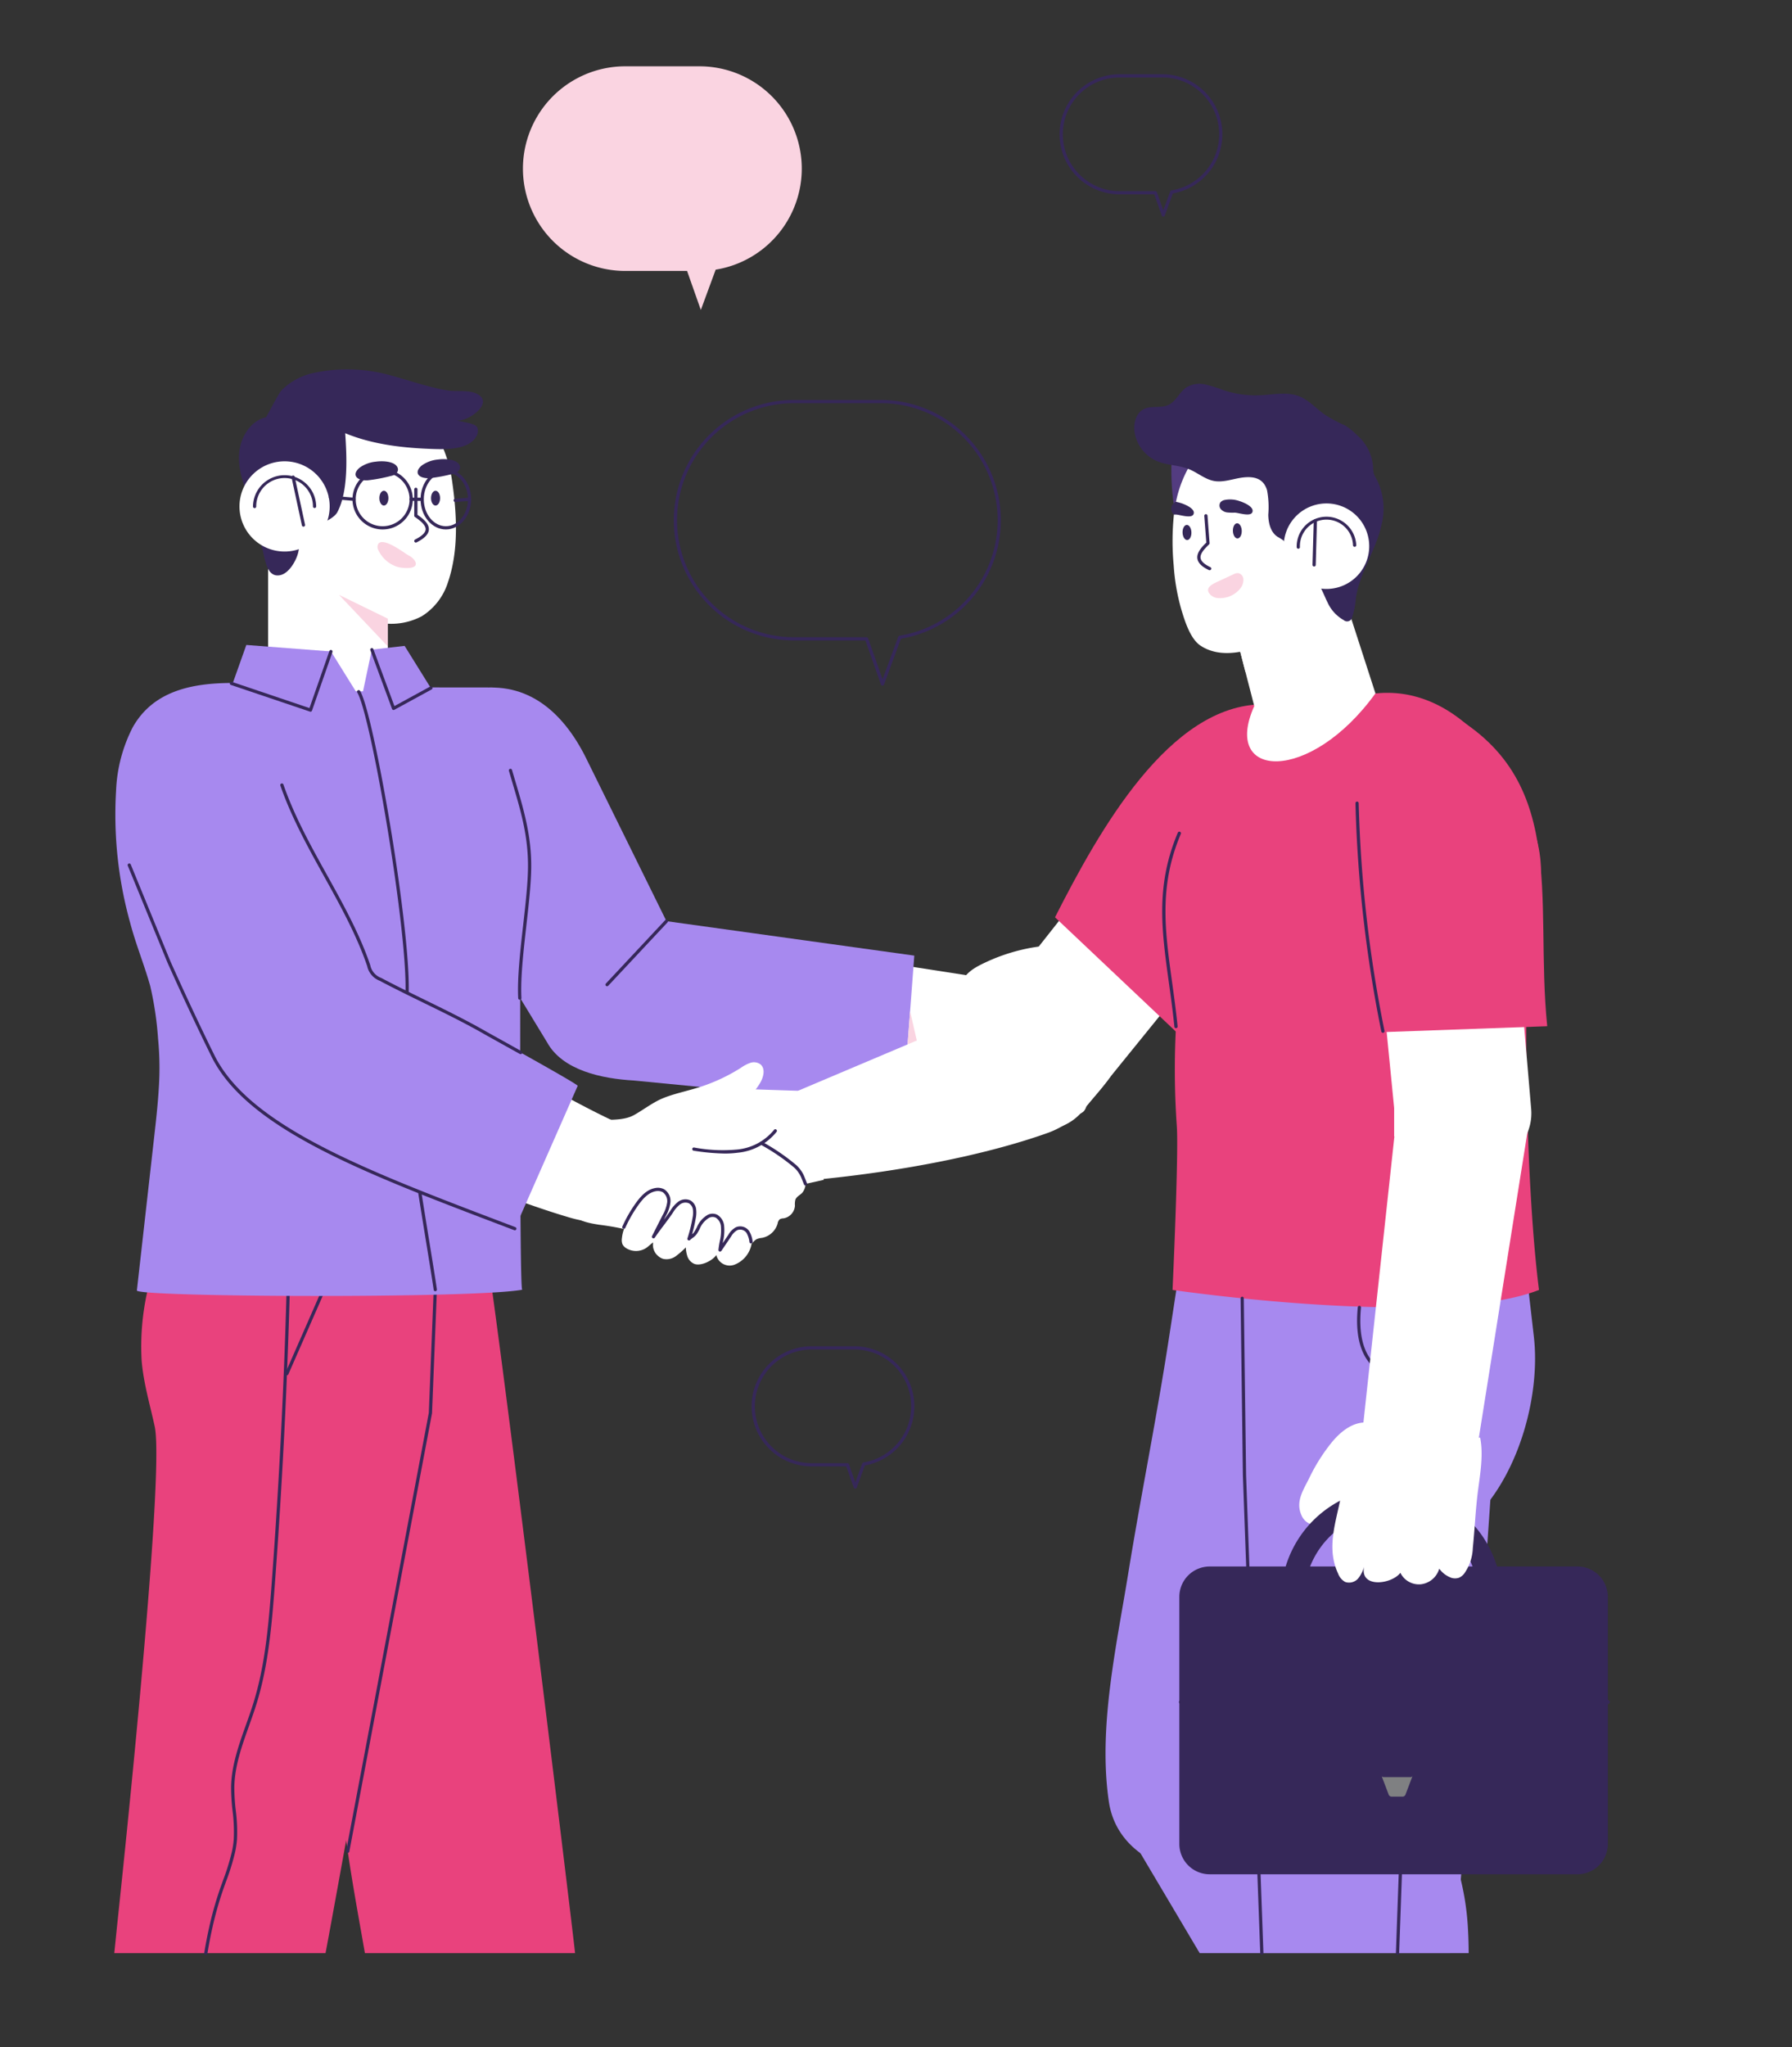 <?xml version="1.0"?>
<svg xmlns="http://www.w3.org/2000/svg" xmlns:xlink="http://www.w3.org/1999/xlink" width="359" height="410" viewBox="0 0 359 410">
  <rect x="0" y="0" width="359" height="410" fill="#333333" stroke="none"/>
  <defs>
    <clipPath id="clip-path">
      <rect id="Rectangle_7439" data-name="Rectangle 7439" width="299.606" height="378.215" fill="none"/>
    </clipPath>
    <clipPath id="clip-Img-engagement-illu_">
      <rect width="359" height="410"/>
    </clipPath>
  </defs>
  <g id="Img-engagement-illu_" data-name="Img-engagement-illu " clip-path="url(#clip-Img-engagement-illu_)">
    <g id="Groupe_662" data-name="Groupe 662" transform="translate(22.895 13.28)">
      <path id="Trac&#xE9;_8115" data-name="Trac&#xE9; 8115" d="M1086.852,1687.61l12.819-1.425-10.424,6.749Z" transform="translate(-852.317 -1322.315)" fill="#362859"/>
      <g id="Groupe_589" data-name="Groupe 589" transform="translate(0 0.005)">
        <g id="Groupe_588" data-name="Groupe 588" transform="translate(0 0)" clip-path="url(#clip-path)">
          <path id="Trac&#xE9;_8116" data-name="Trac&#xE9; 8116" d="M63.682,1047.643c0,.044,0,.088,0,.132-.284,11.846-3.355,24.659-4.978,36.6-1.9,13.948-16.024,91.667-16.386,93.232H0q.244-2.344.481-4.693c.534-5.215,9.772-90.8,7.62-100.774-.949-4.395-2.253-8.686-2.624-13.247a50.55,50.55,0,0,1,1.151-13.852c.19-.928.4-1.845.617-2.746l5.466-22.519,31.547,2.5,11.486.911,4.086.323,2.322.184q.075,1.164.167,2.337c.561,7.145,1.526,14.406,1.364,21.612" transform="translate(0 -799.717)" fill="#e9427d"/>
          <path id="Trac&#xE9;_8117" data-name="Trac&#xE9; 8117" d="M163.6,1178.712H121.5q-.413-2.344-.827-4.693c-.908-5.122-1.811-10.254-2.564-15.381-.014-.088-.028-.174-.039-.262,0-.025-.007-.047-.011-.071q-3.812-26.051-7.627-52.1a85.089,85.089,0,0,0-5.954-21.671c-1.144-2.746-2.416-5.433-3.793-8.049-2.138-4.057-4.6-7.956-6.213-12.27a52.713,52.713,0,0,1-2.8-16.2l-.018-.517-.747-21.968,24.639-2.143,7.953-.691,7.293-.634,4.148-.36h0l5.846-.51q.629,1.771,1.306,3.549c.88,2.329,1.8,4.667,2.693,7.011,1.533,4.017,18.749,145.4,18.813,146.968" transform="translate(-71.292 -800.821)" fill="#e9427d"/>
          <path id="Trac&#xE9;_8118" data-name="Trac&#xE9; 8118" d="M215.558,1246.989a.361.361,0,0,1-.06-.005.324.324,0,0,1-.258-.378L231.8,1158.86l.976-24.69a.324.324,0,0,1,.323-.311h.013a.324.324,0,0,1,.311.336l-.977,24.714a.352.352,0,0,1-.005.047l-16.562,87.768a.324.324,0,0,1-.318.264" transform="translate(-168.788 -889.182)" fill="#362859"/>
          <path id="Trac&#xE9;_8119" data-name="Trac&#xE9; 8119" d="M159.052,1151.337a.328.328,0,0,1-.13-.027.324.324,0,0,1-.166-.427l7.379-16.831a.324.324,0,1,1,.593.26l-7.379,16.832a.324.324,0,0,1-.3.194" transform="translate(-124.476 -889.181)" fill="#362859"/>
          <path id="Trac&#xE9;_8120" data-name="Trac&#xE9; 8120" d="M83.8,1268.32a.3.3,0,0,1-.054,0,.323.323,0,0,1-.266-.372c.282-1.7.576-3.238.9-4.71a70.361,70.361,0,0,1,2.1-7.645c.239-.705.5-1.418.743-2.108a45.463,45.463,0,0,0,1.818-5.887,18.209,18.209,0,0,0,.352-2.381,32.446,32.446,0,0,0-.239-5.735,40.135,40.135,0,0,1-.292-4.821c.091-4.29,1.554-8.393,2.97-12.36.5-1.406,1.02-2.86,1.468-4.3,2.294-7.344,3.014-15.03,3.658-23.593.517-6.923.978-13.858,1.37-20.612.7-12.03,1.236-24.191,1.583-36.146l0-.071c.022-.743.044-1.483.065-2.226a.324.324,0,1,1,.647.018c-.02.743-.042,1.485-.065,2.228l0,.071c-.348,11.961-.881,24.128-1.584,36.165-.392,6.757-.853,13.7-1.37,20.623-.647,8.6-1.371,16.329-3.685,23.737-.451,1.448-.972,2.908-1.476,4.32-1.4,3.919-2.844,7.972-2.932,12.156a39.669,39.669,0,0,0,.288,4.742,32.9,32.9,0,0,1,.24,5.851,18.826,18.826,0,0,1-.364,2.464,46,46,0,0,1-1.842,5.972c-.247.687-.5,1.4-.739,2.1a69.8,69.8,0,0,0-2.08,7.576c-.321,1.461-.613,2.991-.893,4.677a.324.324,0,0,1-.319.271" transform="translate(-65.461 -890.105)" fill="#362859"/>
          <path id="Trac&#xE9;_8121" data-name="Trac&#xE9; 8121" d="M484.635,795.879l7.256,30.17,53.84.057L558,807.295l-17.17-2.672L522.5,801.771Z" transform="translate(-380.054 -624.135)" fill="#fff"/>
          <path id="Trac&#xE9;_8122" data-name="Trac&#xE9; 8122" d="M761.854,864.143q-.73-.23-1.455-.485c-1.258-.444-2.635-1.048-3.128-2.287a4.929,4.929,0,0,1,.41-3.494l2.6-6.853c1.222-3.217,2.466-5.581,5.72-6.88,5.526-2.205,11.011-1.912,16.7-.607,4.888,1.122,10.024,1.311,13.581,5.336a2.983,2.983,0,0,1,.912,1.845,2.259,2.259,0,0,1-1.651,2,6.094,6.094,0,0,1-2.748.059c4.592.647,1.416,6.111-1.331,6.773a3.888,3.888,0,0,1,.434,4.393,4.091,4.091,0,0,1-4.076,2,4.8,4.8,0,0,1,.654,2.877,2.369,2.369,0,0,1-.539,1.166,2.474,2.474,0,0,1-1.159.632,8.82,8.82,0,0,1-5.03-.438c-3.486-1.118-6.925-2.46-10.437-3.47-3.148-.906-6.337-1.579-9.46-2.563" transform="translate(-593.709 -660.713)" fill="#fff"/>
          <path id="Trac&#xE9;_8123" data-name="Trac&#xE9; 8123" d="M265.316,590.844l16.038,32.523,49.653,6.9-2.293,30.249-53.847-5.23c-6.448-.364-14.359-2.021-17.449-7.692l-39.7-65.271,24.316-5.276c10.788-2.274,18.408,3.905,23.283,13.793" transform="translate(-170.735 -452.159)" fill="#a789ef"/>
          <path id="Trac&#xE9;_8124" data-name="Trac&#xE9; 8124" d="M456.313,805.258a.324.324,0,0,1-.237-.545L467.972,792a.324.324,0,0,1,.473.442l-11.9,12.713a.324.324,0,0,1-.237.1" transform="translate(-357.59 -621.013)" fill="#362859"/>
          <path id="Trac&#xE9;_8125" data-name="Trac&#xE9; 8125" d="M734.347,889.688l.961-12.671,2.985,13.007Z" transform="translate(-575.88 -687.764)" fill="#fad4e1"/>
          <path id="Trac&#xE9;_8126" data-name="Trac&#xE9; 8126" d="M811.489,816.518a2.984,2.984,0,0,1,.873,1.91c.052,1.24-.747,2.509-.988,3.691a9.968,9.968,0,0,1-1.331,3.663c-1.547,2.439-3.829,4.341-5.183,6.914a16.968,16.968,0,0,1-1.562,2.875,2.818,2.818,0,0,1-2.865,1.146,2.743,2.743,0,0,1-1.426-1.2,6.167,6.167,0,0,1-.528-4.851,18.284,18.284,0,0,1,2.139-4.525c-.424.719-5.527.458-6.348.318a24.741,24.741,0,0,0-5.161-.513,3.7,3.7,0,0,1-2.648-.62,2.683,2.683,0,0,1-.292-3.1c.815-1.677,2.549-2.686,4.233-3.486a36.991,36.991,0,0,1,14.223-3.648c2.508-.13,4.978-.6,6.864,1.425" transform="translate(-616.246 -639.094)" fill="#fff"/>
          <path id="Trac&#xE9;_8127" data-name="Trac&#xE9; 8127" d="M5.156,694,8.63,663.17c.361-3.2.722-6.411.912-9.631A61.133,61.133,0,0,0,9.4,643.58a66.8,66.8,0,0,0-1.57-10.554c-1.188-4.248-2.888-8.344-4.011-12.627A80.578,80.578,0,0,1,.989,593.892,30.411,30.411,0,0,1,4.329,581.2c7.181-12.734,25.45-8.012,37.428-8q17.336.017,34.672.034c-.244,0,3.114,15.039,3.567,16.6,1.927,6.626,3.883,12.257,3.839,19.328-.046,7.3-2.288,14.616-1.914,21.794.1,1.957-.156,62.9.432,62.9-10.106,1.8-77.346,1.474-77.2.144" transform="translate(-0.629 -448.83)" fill="#a789ef"/>
          <path id="Trac&#xE9;_8128" data-name="Trac&#xE9; 8128" d="M368.488,698.187a.324.324,0,0,1-.323-.307c-.208-3.991.4-9.408.994-14.646.488-4.326.949-8.412.969-11.664.039-6.19-1.438-11.167-3.147-16.931q-.337-1.135-.679-2.3a.324.324,0,0,1,.622-.181q.34,1.169.678,2.3c1.652,5.571,3.213,10.833,3.174,17.119-.021,3.286-.484,7.389-.973,11.732-.588,5.212-1.2,10.6-.991,14.539a.324.324,0,0,1-.306.34h-.017" transform="translate(-287.247 -511.242)" fill="#362859"/>
          <path id="Trac&#xE9;_8129" data-name="Trac&#xE9; 8129" d="M166.783,424.876v19.5l-23.987-.257V406.969Z" transform="translate(-111.982 -319.149)" fill="#fff"/>
          <path id="Trac&#xE9;_8130" data-name="Trac&#xE9; 8130" d="M132.864,323.115a18.832,18.832,0,0,1-2.92-11.42c.568-8.02,6.633-16.168,14.7-17.824a20.455,20.455,0,0,1,11.3,1.249,22.247,22.247,0,0,1,4.469,2.262c5.3,3.555,8.26,9.736,9.14,15.921.946,6.653,1.361,13.859-.871,20.321a12.383,12.383,0,0,1-5.178,6.69,13.131,13.131,0,0,1-10.111.931,31.025,31.025,0,0,1-9.215-4.786c-5-3.486-8.014-8.213-11.312-13.342" transform="translate(-101.867 -230.197)" fill="#fff"/>
          <path id="Trac&#xE9;_8131" data-name="Trac&#xE9; 8131" d="M247.967,442.546c-1.343-.776-2.8-1.382-3.4-.706a1.249,1.249,0,0,0-.063,1.255,6.292,6.292,0,0,0,3.815,3.408c.886.3,4.84.713,3.426-1.359a3.417,3.417,0,0,0-1.2-.948c-.412-.235-1.458-1-2.581-1.651" transform="translate(-191.634 -346.266)" fill="#fad4e1"/>
          <path id="Trac&#xE9;_8132" data-name="Trac&#xE9; 8132" d="M246.093,395.386c0,.819.406,1.483.907,1.483s.907-.664.907-1.483S247.5,393.9,247,393.9s-.907.664-.907,1.483" transform="translate(-192.988 -308.903)" fill="#362859"/>
          <path id="Trac&#xE9;_8133" data-name="Trac&#xE9; 8133" d="M294.049,395.386c0,.819.406,1.483.907,1.483s.908-.664.908-1.483-.406-1.483-.908-1.483-.907.664-.907,1.483" transform="translate(-230.595 -308.903)" fill="#362859"/>
          <path id="Trac&#xE9;_8134" data-name="Trac&#xE9; 8134" d="M231.039,369.509a32.386,32.386,0,0,1-4.656.872c-2.306.1-3.205-1.18-1.6-2.53a6.553,6.553,0,0,1,3.232-1.205c1.267-.181,3.276-.108,4.1.767.779.823.209,1.851-1.076,2.1" transform="translate(-175.638 -287.464)" fill="#362859"/>
          <path id="Trac&#xE9;_8135" data-name="Trac&#xE9; 8135" d="M288.674,367.524a32.394,32.394,0,0,1-4.656.872c-2.306.1-3.205-1.18-1.6-2.53a6.554,6.554,0,0,1,3.232-1.205c1.267-.181,3.276-.108,4.1.767.779.823.209,1.851-1.076,2.1" transform="translate(-220.836 -285.908)" fill="#362859"/>
          <path id="Trac&#xE9;_8136" data-name="Trac&#xE9; 8136" d="M159.311,291.4c.986.432,3.9.526,4.262,1.618a2.234,2.234,0,0,1-.391,1.871c-1.771,2.69-6.789,2.381-9.594,2.263-5.565-.234-11.347-.974-16.538-3.119.314,4.621.668,11.6-1.579,15.823-1.008,1.892-7.22,4.332-7.979,1.287a14.184,14.184,0,0,1,.147,6.754c-.375,1.614-1.816,4.172-3.588,4.557-2.838.617-3.059-3.457-3.649-5.391-1-3.261-1.651-6.663-2.718-9.886-1.01-3.049-2.181-5.976-1.864-9.291.3-3.134,2.272-6.336,5.34-7.043.138-.032,2.535-4.813,3.135-5.409a12.94,12.94,0,0,1,6.055-3.387,31.939,31.939,0,0,1,15.068.205c4.015,1.04,7.938,2.492,12.034,3.2,1.866.322,4.384-.177,6.092.749,3.6,1.952-2.579,5.917-4.236,5.192" transform="translate(-90.787 -220.553)" fill="#362859"/>
          <path id="Trac&#xE9;_8137" data-name="Trac&#xE9; 8137" d="M116.231,375.627a9.035,9.035,0,1,0,9.035-9.035,9.035,9.035,0,0,0-9.035,9.035" transform="translate(-91.149 -287.485)" fill="#fff"/>
          <path id="Trac&#xE9;_8138" data-name="Trac&#xE9; 8138" d="M141.1,385.777a.324.324,0,0,1-.324-.324,5.683,5.683,0,0,0-11.367,0,.324.324,0,1,1-.647,0,6.331,6.331,0,0,1,12.661,0,.324.324,0,0,1-.324.324" transform="translate(-100.975 -297.312)" fill="#362859"/>
          <path id="Trac&#xE9;_8139" data-name="Trac&#xE9; 8139" d="M218.426,495.311v5.559l-9.776-10.325Z" transform="translate(-163.625 -384.689)" fill="#fad4e1"/>
          <path id="Trac&#xE9;_8140" data-name="Trac&#xE9; 8140" d="M238.236,551.021l-.857-9.278-5.775-.367-2.064,9.757Z" transform="translate(-180.007 -424.553)" fill="#a789ef"/>
          <path id="Trac&#xE9;_8141" data-name="Trac&#xE9; 8141" d="M160.3,551.458l.857-8.382h7.957l6.315,10.14Z" transform="translate(-125.705 -425.885)" fill="#a789ef"/>
          <path id="Trac&#xE9;_8142" data-name="Trac&#xE9; 8142" d="M239.1,538.649l4.354,11.77,7.466-4.077L245.67,537.9Z" transform="translate(-187.507 -421.825)" fill="#a789ef"/>
          <path id="Trac&#xE9;_8143" data-name="Trac&#xE9; 8143" d="M128.636,538.335l-4.1,11.743-15.852-4.6,3-8.443Z" transform="translate(-85.23 -421.144)" fill="#a789ef"/>
          <path id="Trac&#xE9;_8144" data-name="Trac&#xE9; 8144" d="M241.093,699.384a.324.324,0,0,1-.32-.277c-.309-2.135-.861-5.53-1.5-9.461-1.425-8.763-3.2-19.67-3.559-24.431-.154-2.032-.406-4.137-.649-6.171-.675-5.641-1.374-11.474-.186-16.942.96-4.421-.88-19.773-2.922-32.666-2.39-15.087-5.115-27.68-6.48-29.942a.324.324,0,1,1,.554-.334c1.59,2.634,4.506,17.173,6.565,30.175,2.052,12.951,3.894,28.4,2.915,32.9-1.165,5.362-.473,11.14.2,16.727.244,2.042.5,4.153.652,6.2.359,4.734,2.129,15.625,3.552,24.376.64,3.934,1.192,7.331,1.5,9.472a.323.323,0,0,1-.274.367.3.3,0,0,1-.047,0" transform="translate(-176.785 -454.059)" fill="#362859"/>
          <path id="Trac&#xE9;_8145" data-name="Trac&#xE9; 8145" d="M118.162,816.386c.01-.019,4.349,2.305,4.583,2.429l31.5,16.7,17.61,9.334c4.922,2.608,9.654,5.247,14.751,7.481a9.873,9.873,0,0,1,2.631,1.493c5.145,4.528-.176,14.642-5.165,17.029-2.555,1.222-5.675.688-8.285-.083-12.38-3.658-24.5-9.138-36.6-13.648L115.015,848.1a11.41,11.41,0,0,1-5.628-16.174l8.775-15.545" transform="translate(-84.624 -640.216)" fill="#fff"/>
          <path id="Trac&#xE9;_8146" data-name="Trac&#xE9; 8146" d="M59.487,653.025q-.726-.375-1.449-.758a3.753,3.753,0,0,1-2.354-2.758c-4.247-12.481-12.986-23.427-17.392-36.165-1.77-5.119-5.87-11.254-10.954-13.649-4.953-2.333-11.16-.849-15.058,2.811-3.714,3.488-5.6,8.589-6.081,13.661-.516,5.435-.116,12.093,2.125,17.118,2.33,5.225,5,10.291,7.335,15.512,5.185,11.583,9,19.182,9,19.182,7.5,14.393,31.375,23.249,60.282,34.224L97.539,673.6c.141-.32-17.266-9.9-18.449-10.58-6.365-3.65-13.058-6.607-19.6-9.991" transform="translate(-4.704 -469.406)" fill="#a789ef"/>
          <path id="Trac&#xE9;_8147" data-name="Trac&#xE9; 8147" d="M202.3,719.757a.322.322,0,0,1-.158-.041c-1.86-1.039-3.6-2-4.885-2.72-1.159-.644-1.925-1.07-2.147-1.2-4-2.3-8.219-4.357-12.3-6.35-2.4-1.171-4.875-2.383-7.3-3.635q-.728-.376-1.452-.76a4.057,4.057,0,0,1-2.509-2.94c-2.118-6.223-5.427-12.19-8.628-17.96-3.223-5.81-6.555-11.817-8.764-18.2a.324.324,0,0,1,.612-.212c2.191,6.333,5.509,12.316,8.718,18.1s6.539,11.788,8.675,18.065a3.451,3.451,0,0,0,2.2,2.577q.722.383,1.446.757c2.415,1.248,4.889,2.459,7.283,3.629,4.085,2,8.309,4.062,12.333,6.37.219.126,1.025.573,2.14,1.193,1.289.716,3.026,1.681,4.886,2.721a.324.324,0,0,1-.158.606" transform="translate(-120.887 -521.906)" fill="#362859"/>
          <path id="Trac&#xE9;_8148" data-name="Trac&#xE9; 8148" d="M89.974,813.321a.323.323,0,0,1-.115-.021l-1.495-.567c-13.878-5.267-26.987-10.243-37.249-15.558-11.4-5.9-18.3-11.7-21.71-18.252-.04-.08-3.884-7.742-9.013-19.2L12.435,740.3a.324.324,0,0,1,.6-.246l7.953,19.413c5.118,11.433,8.956,19.083,8.994,19.159C33.33,785.048,40.14,790.76,51.413,796.6c10.229,5.3,23.321,10.267,37.182,15.528l1.494.567a.324.324,0,0,1-.115.627" transform="translate(-9.733 -580.2)" fill="#362859"/>
          <path id="Trac&#xE9;_8149" data-name="Trac&#xE9; 8149" d="M123.359,553.968a.322.322,0,0,1-.1-.017L107.4,548.6a.324.324,0,0,1,.207-.613l15.548,5.253,3.995-11.44a.324.324,0,0,1,.611.213l-4.1,11.743a.324.324,0,0,1-.306.217" transform="translate(-84.054 -424.71)" fill="#362859"/>
          <path id="Trac&#xE9;_8150" data-name="Trac&#xE9; 8150" d="M242.28,552.294a.327.327,0,0,1-.114-.021.324.324,0,0,1-.19-.191l-4.354-11.77a.324.324,0,0,1,.607-.225l4.224,11.419,7.138-3.9a.324.324,0,1,1,.31.568l-7.466,4.077a.324.324,0,0,1-.155.04" transform="translate(-186.33 -423.376)" fill="#362859"/>
          <path id="Trac&#xE9;_8151" data-name="Trac&#xE9; 8151" d="M278.793,402.165a.324.324,0,0,1-.146-.613c1.355-.683,2.063-1.358,2.106-2.009.058-.888-1.114-1.8-2.142-2.5a.324.324,0,0,1-.142-.268v-5.253a.324.324,0,1,1,.647,0V396.6c1.195.825,2.358,1.818,2.282,2.981-.059.908-.864,1.741-2.46,2.545a.322.322,0,0,1-.145.035" transform="translate(-218.377 -306.781)" fill="#362859"/>
          <path id="Trac&#xE9;_8152" data-name="Trac&#xE9; 8152" d="M166.956,390.111a.324.324,0,0,1-.316-.255l-2.064-9.569a.324.324,0,1,1,.632-.137l2.064,9.569a.324.324,0,0,1-.317.392" transform="translate(-129.056 -297.917)" fill="#362859"/>
          <path id="Trac&#xE9;_8153" data-name="Trac&#xE9; 8153" d="M227.187,385.943a6.041,6.041,0,1,1,6.04-6.041,6.047,6.047,0,0,1-6.04,6.041m0-11.434a5.393,5.393,0,1,0,5.393,5.393,5.4,5.4,0,0,0-5.393-5.393" transform="translate(-173.425 -293.186)" fill="#362859"/>
          <path id="Trac&#xE9;_8154" data-name="Trac&#xE9; 8154" d="M289.4,385.943c-2.8,0-5.07-2.71-5.07-6.041s2.274-6.04,5.07-6.04,5.07,2.71,5.07,6.04-2.275,6.041-5.07,6.041m0-11.434c-2.439,0-4.423,2.419-4.423,5.393s1.984,5.393,4.423,5.393,4.423-2.42,4.423-5.393-1.984-5.393-4.423-5.393" transform="translate(-222.972 -293.186)" fill="#362859"/>
          <path id="Trac&#xE9;_8155" data-name="Trac&#xE9; 8155" d="M276.654,401h-2.2a.324.324,0,1,1,0-.647h2.2a.324.324,0,0,1,0,.647" transform="translate(-214.975 -313.962)" fill="#362859"/>
          <path id="Trac&#xE9;_8156" data-name="Trac&#xE9; 8156" d="M315.31,401.215a.324.324,0,0,1-.023-.646l2.877-.213a.324.324,0,0,1,.048.646l-2.877.213h-.024" transform="translate(-247.015 -313.962)" fill="#362859"/>
          <path id="Trac&#xE9;_8157" data-name="Trac&#xE9; 8157" d="M204.148,399.5h-.028l-4.767-.412a.324.324,0,0,1,.056-.645l4.767.412a.324.324,0,0,1-.027.646" transform="translate(-156.102 -312.464)" fill="#362859"/>
          <path id="Trac&#xE9;_8158" data-name="Trac&#xE9; 8158" d="M805.888,694.787a10.122,10.122,0,0,0,7.552-3.773l.473-.583,13.816-17.042,3.5-4.319.8-.989,15.352-18.936-5.1-34.731-3.024,2.574a105.633,105.633,0,0,0-19.623,22.093l-4.869,6.172-14.939,18.94-.025.033-5.012,6.354-1.029,1.3-3.908,4.065,5.167,12.761a9.5,9.5,0,0,0,1.892,2.743,12.356,12.356,0,0,0,8.977,3.334" transform="translate(-619.408 -481.83)" fill="#fff"/>
          <path id="Trac&#xE9;_8159" data-name="Trac&#xE9; 8159" d="M634.611,873.877l50.095-21.2s13.114,16,12.982,17.412c-.079.848-3.169,4.444-5.631,7.188a18.13,18.13,0,0,1-7.235,4.967c-12.416,4.451-29.006,7.648-45.31,9.3Z" transform="translate(-497.667 -668.68)" fill="#fff"/>
          <path id="Trac&#xE9;_8160" data-name="Trac&#xE9; 8160" d="M548.276,948.934c.909.076,12.106.425,12.106.425l4.644,17.822-7.218,1.6-18.545-15.29Z" transform="translate(-422.894 -744.162)" fill="#fff"/>
          <path id="Trac&#xE9;_8161" data-name="Trac&#xE9; 8161" d="M422.465,935.931c2.5-.057,5.145.1,7.1-1.008,1.99-1.125,3.873-2.628,6.008-3.451,2.424-.935,5.02-1.426,7.489-2.249a35.9,35.9,0,0,0,7.892-3.752,7.474,7.474,0,0,1,1.87-.977,2.223,2.223,0,0,1,2.014.294c1.032.849.642,2.52-.03,3.676a12.184,12.184,0,0,1-3.374,3.732c-1.6,1.159-3.482,1.929-4.925,3.279,3.446,2.339,7.177,4.157,10.637,6.44,2.04,1.347,5.052,2.964,6.283,5.151a2.978,2.978,0,0,1-.219,3.46c-.457.469-1.14.763-1.368,1.377a4.01,4.01,0,0,0-.088,1.22,2.75,2.75,0,0,1-2.3,2.516,1.622,1.622,0,0,0-.748.189,1.487,1.487,0,0,0-.427.875,4.052,4.052,0,0,1-3.1,2.84,3.689,3.689,0,0,0-1.123.273,2.513,2.513,0,0,0-.563.468c-.918.928-1.625,1.97-2.966,2.2a11.454,11.454,0,0,1-4.031-.266c-3.231-.6-6.487-1.148-9.69-1.892a48.316,48.316,0,0,1-4.907-1.39,52.881,52.881,0,0,0-9.372-2.019c-1.878-.3-3.866-.647-5.292-1.906-1.967-1.736-2.28-4.653-2.295-7.277q-.016-2.763.209-5.521a7.505,7.505,0,0,1,1.349-4.35c1.4-1.642,3.62-1.881,5.971-1.934" transform="translate(-325.395 -724.908)" fill="#fff"/>
          <path id="Trac&#xE9;_8162" data-name="Trac&#xE9; 8162" d="M504.034,967.823c3.671-.02,13.75-3.5,8.7-8.48-4.531-4.47-10.669-.923-15.353,1.044a23.288,23.288,0,0,1-7.975,1.79c-1.335.059-3.054.282-3.355,1.584a2.249,2.249,0,0,0,.346,1.586c1.257,2.189,4.033,3.039,6.557,3.027s5.012-.686,7.536-.689c1.182,0,2.361.144,3.544.138" transform="translate(-381.135 -750.631)" fill="#fff"/>
          <path id="Trac&#xE9;_8163" data-name="Trac&#xE9; 8163" d="M493.879,1050.469a5.522,5.522,0,0,0-1.121,1.471c-.556.93-1.176,1.662-1.732,2.592a14.535,14.535,0,0,0,.508-3.008,4.831,4.831,0,0,0-.406-2.609,2.113,2.113,0,0,0-2.2-1.163,3.071,3.071,0,0,0-1.57,1.241,28.548,28.548,0,0,0-2.962,4.344,15.556,15.556,0,0,0,1.5-5.7,2.016,2.016,0,0,0-3.68-1.563c-1.7,1.649-2.985,4.2-4.694,5.849l1.895-3.488a16.065,16.065,0,0,0,.954-1.962c.446-1.18.5-2.746-.541-3.463a2.325,2.325,0,0,0-2.3-.046,6.116,6.116,0,0,0-1.82,1.549c-2.005,2.271-4.249,4.8-4.543,7.9a2.324,2.324,0,0,0,.117,1.182,1.931,1.931,0,0,0,.745.786,3.723,3.723,0,0,0,3.955-.014c.514-.335.936-.8,1.445-1.138a2.892,2.892,0,0,0,.993,2.715,2.68,2.68,0,0,0,1.033.582,3.149,3.149,0,0,0,2.521-.552,17.633,17.633,0,0,0,2-1.753,6.231,6.231,0,0,0,.35,1.9,2.533,2.533,0,0,0,1.318,1.392c1.338.534,3.679-.621,4.437-1.767a2.739,2.739,0,0,0,3.639,1.941,5.482,5.482,0,0,0,3.363-3.869c.341-1.777-1.027-5.152-3.2-3.34" transform="translate(-369.474 -817.677)" fill="#fff"/>
          <path id="Trac&#xE9;_8164" data-name="Trac&#xE9; 8164" d="M543.007,991.425a44.331,44.331,0,0,1-6.241-.573.324.324,0,0,1,.091-.641,31.066,31.066,0,0,0,8.677.406,10.846,10.846,0,0,0,7.339-3.917.324.324,0,1,1,.521.384,11.334,11.334,0,0,1-7.772,4.174,19.366,19.366,0,0,1-2.614.166" transform="translate(-420.718 -773.675)" fill="#362859"/>
          <path id="Trac&#xE9;_8165" data-name="Trac&#xE9; 8165" d="M608.375,1006.761a.324.324,0,0,1-.3-.2l-.514-1.285a5.724,5.724,0,0,0-1.479-2.128,40.821,40.821,0,0,0-6.717-4.583.324.324,0,0,1,.322-.562,41.429,41.429,0,0,1,6.828,4.662,6.379,6.379,0,0,1,1.647,2.37l.514,1.285a.324.324,0,0,1-.3.444" transform="translate(-469.898 -782.606)" fill="#362859"/>
          <path id="Trac&#xE9;_8166" data-name="Trac&#xE9; 8166" d="M491.114,1053.652a.324.324,0,0,1-.322-.352c.049-.548.155-1.126.258-1.685a9.363,9.363,0,0,0,.234-3.066,2.293,2.293,0,0,0-1.01-1.686,1.491,1.491,0,0,0-1.364.02,4.6,4.6,0,0,0-1.894,2.254c-.145.271-.3.551-.453.81a3.2,3.2,0,0,1-.934.956,5.907,5.907,0,0,0-.519.424.324.324,0,0,1-.529-.337,28.726,28.726,0,0,0,1.009-4.052,5.051,5.051,0,0,0,.084-1.715,1.727,1.727,0,0,0-.806-1.253,1.8,1.8,0,0,0-1.795.246,5.925,5.925,0,0,0-1.389,1.616c-.612.911-1.232,1.733-1.831,2.528s-1.208,1.6-1.81,2.5a.324.324,0,0,1-.557-.327l2.136-4.22a7.038,7.038,0,0,0,.891-2.48,2.19,2.19,0,0,0-.9-2.092,2.083,2.083,0,0,0-1.372-.186c-1.5.255-2.619,1.563-3.421,2.672a26.281,26.281,0,0,0-2.694,4.677.324.324,0,0,1-.591-.264,26.924,26.924,0,0,1,2.761-4.792c.875-1.21,2.1-2.637,3.837-2.932a2.726,2.726,0,0,1,1.8.262,2.782,2.782,0,0,1,1.226,2.711,7.634,7.634,0,0,1-.959,2.716l-.335.663c.426-.572.858-1.165,1.284-1.8a6.507,6.507,0,0,1,1.555-1.785,2.416,2.416,0,0,1,2.47-.289,2.374,2.374,0,0,1,1.14,1.713,5.685,5.685,0,0,1-.083,1.936,29.292,29.292,0,0,1-.72,3.129,2.131,2.131,0,0,0,.5-.568c.148-.244.287-.5.435-.779a5.146,5.146,0,0,1,2.2-2.54,2.131,2.131,0,0,1,1.935,0,2.892,2.892,0,0,1,1.342,2.151,9.825,9.825,0,0,1-.237,3.288l-.043.236,1.144-1.693a3.894,3.894,0,0,1,1.475-1.482,2.183,2.183,0,0,1,2.66.72,5.085,5.085,0,0,1,.717,2.127.324.324,0,1,1-.638.111,4.6,4.6,0,0,0-.608-1.865,1.547,1.547,0,0,0-1.86-.506,3.356,3.356,0,0,0-1.21,1.257l-1.941,2.872a.323.323,0,0,1-.268.143" transform="translate(-369.756 -816.26)" fill="#362859"/>
          <path id="Trac&#xE9;_8167" data-name="Trac&#xE9; 8167" d="M873.343,634.814c8.783-17.3,22.922-42.681,41.748-42.652l17.27,26.6L898.4,658.5Z" transform="translate(-684.882 -464.379)" fill="#e9427d"/>
          <path id="Trac&#xE9;_8168" data-name="Trac&#xE9; 8168" d="M988.609,349.7l.236-.337-6.29,15.681a47.544,47.544,0,0,1-1.122-13.254,6.848,6.848,0,0,1,2.891-2.272,14.274,14.274,0,0,1,2.449-.525l1.731-.266a1.49,1.49,0,0,1,.711.006c.226.078-.555.732-.606.966" transform="translate(-769.589 -273.444)" fill="#533c80"/>
          <path id="Trac&#xE9;_8169" data-name="Trac&#xE9; 8169" d="M992.312,1563.733q1.1,2.348,2.2,4.693H944.367c-.951-1.6-1.884-3.172-2.785-4.693-3.733-6.3-6.983-11.773-9.09-15.327-.063-.108-.127-.213-.188-.316-1.477-2.494-2.347-3.956-2.352-3.966-7.307-12.321-.262-21.086,10.337-24.456a30.848,30.848,0,0,1,3.285-.85,34.61,34.61,0,0,1,10.729-.46c.233.024.468.054.7.086a30.29,30.29,0,0,1,7.371,1.935,28.89,28.89,0,0,1,4.59,2.374,30.048,30.048,0,0,1,2.858,2.063.856.856,0,0,1,.074.063h0q.874.71,1.693,1.482a40.371,40.371,0,0,1,5.372,6.266,85.853,85.853,0,0,1,7.8,14.379c.162.363.323.723.48,1.085.678,1.528,1.337,3.05,1.989,4.544.852,1.957,1.693,3.868,2.547,5.693q.871,1.859,1.744,3.716.393.845.791,1.69" transform="translate(-726.921 -1190.535)" fill="#a789ef"/>
          <path id="Trac&#xE9;_8170" data-name="Trac&#xE9; 8170" d="M936.246,1080.823s1.043.548,1.043.551l46.041,3.54-7.593,44.019q-2.806,12.932-5.579,25.874c-2.877,13.344-4.8,27.993-9.82,40.6a26.907,26.907,0,0,1-4.607,8.053c-3.936,4.427-10.1,6.545-16.017,6.188-8.838-.533-17.43-5.281-18.792-14.486-2.181-14.747,1.48-30.939,3.848-45.543,2.574-15.875,5.786-31.642,8.22-47.541Z" transform="translate(-721.671 -847.59)" fill="#a789ef"/>
          <path id="Trac&#xE9;_8171" data-name="Trac&#xE9; 8171" d="M1103.542,1616.531h-41.618l-.208-4.693-.478-10.729c0-.123-.01-.245-.012-.37-.025-.728-.025-1.511,0-2.334.024-.711.068-1.45.137-2.21v0c.108-1.186.269-2.415.5-3.645,0,0,0,0,0,0,.154-.842.343-1.683.566-2.511,1.144-4.274,3.2-8.171,6.572-9.744a10.313,10.313,0,0,1,4.3-.809c.125,0,.247,0,.372,0a30.257,30.257,0,0,1,8.571,1.252,29.188,29.188,0,0,1,4.355,1.675h0a28.524,28.524,0,0,1,3.812,2.2c.137.093.272.189.409.284a27.946,27.946,0,0,1,3.92,3.373,27.262,27.262,0,0,1,5.291,7.932,32.893,32.893,0,0,1,1.335,3.542c.105.33.2.666.3,1s.194.7.284,1.048v0a53.249,53.249,0,0,1,1.453,10.048c.088,1.553.13,3.121.135,4.693" transform="translate(-832.207 -1238.64)" fill="#a789ef"/>
          <path id="Trac&#xE9;_8172" data-name="Trac&#xE9; 8172" d="M1098.416,1154.8c-2.07,36.325-5.064,72.512-8.142,108.776-.287,3.378-28.16-2.633-30.893-4.393-6.357-4.092-9.926-13.531-10.2-20.767,0,0-1.769-47.5-1.769-47.5-.468-12.592-1.432-23.56,6.361-34.5a44.017,44.017,0,0,1,22.381-16.058c5.149-1.649,11.713-2.461,16.77-.031,6.229,2.993,5.3,8.231,5.487,14.472" transform="translate(-821.151 -893.052)" fill="#a789ef"/>
          <path id="Trac&#xE9;_8173" data-name="Trac&#xE9; 8173" d="M1086.631,1133.909c-4.479,4.611-10.2,7.527-17.106,7.324a37.958,37.958,0,0,1-26.129-11.7c-11.9-12.56-2.211-35.054.814-49.953l25.535-1.928,25.786-1.948L1098.1,1098c1.3,11.321-2.687,26.872-11.467,35.911" transform="translate(-813.709 -843.577)" fill="#a789ef"/>
          <path id="Trac&#xE9;_8174" data-name="Trac&#xE9; 8174" d="M987.339,625.9l.417,12.9.2,6.111,38.6-1.25,23.609-.765,7.053-.229.177,0c.577-.016.99-12.075,1.159-13.291,1.05-7.582,2.721-12.337.257-20.045-4.354-13.623-15.744-29.473-31.879-27.784l-24.277,2.542q-7.419,5.9-11.218,16.8c-.114.321-.226.649-.336.977-.206.617-.4,1.24-.586,1.881q-.388,1.324-.728,2.709a.01.01,0,0,0,0,.008,82.131,82.131,0,0,0-1.809,10.4q-.484,4.3-.636,9.043" transform="translate(-774.278 -455.946)" fill="#e9427d"/>
          <path id="Trac&#xE9;_8175" data-name="Trac&#xE9; 8175" d="M982.686,359.765a41.765,41.765,0,0,0,1.525,8.808c.678,2.255,1.784,5.886,3.843,7.247,4.209,2.785,9.657,1.1,13.926-.575a26.477,26.477,0,0,0,9.559-6.871c.985-1.054,1.922-2.161,2.824-3.292,2.839-3.562,5.965-8.293,6.412-12.911a19.212,19.212,0,0,0-9.759-18.513c-5.948-3.134-14.3-3.365-20.034.536a16.917,16.917,0,0,0-4.678,4.894,23.764,23.764,0,0,0-3.16,7.931c-.071.343-.137.685-.194,1.028-.087.508-.159,1.015-.221,1.524a51.986,51.986,0,0,0-.043,10.194" transform="translate(-770.449 -259.798)" fill="#fff"/>
          <path id="Trac&#xE9;_8176" data-name="Trac&#xE9; 8176" d="M1038.479,425.648c.027.838.446,1.505.936,1.489s.865-.708.837-1.547-.446-1.505-.936-1.489-.865.708-.838,1.547" transform="translate(-814.382 -332.584)" fill="#362859"/>
          <path id="Trac&#xE9;_8177" data-name="Trac&#xE9; 8177" d="M991.747,427.16c.027.839.446,1.505.936,1.489s.865-.708.838-1.546-.446-1.505-.936-1.489-.865.708-.837,1.546" transform="translate(-777.734 -333.77)" fill="#362859"/>
          <path id="Trac&#xE9;_8178" data-name="Trac&#xE9; 8178" d="M1029.068,404.583a10.558,10.558,0,0,1-1.47-.041,2.029,2.029,0,0,1-1.287-.644,1.144,1.144,0,0,1-.106-1.362,1.448,1.448,0,0,1,.809-.48,5.577,5.577,0,0,1,3.054.223c.7.213,3.058,1.144,2.522,2.263-.426.888-2.786.046-3.522.04" transform="translate(-804.617 -315.194)" fill="#362859"/>
          <path id="Trac&#xE9;_8179" data-name="Trac&#xE9; 8179" d="M981.733,406.742c.13,0,.262,0,.392,0,.735.007,3.1.848,3.521-.04.538-1.119-1.817-2.051-2.522-2.264a9.364,9.364,0,0,0-.976-.246,1.5,1.5,0,0,0-.415,2.552" transform="translate(-769.453 -316.97)" fill="#362859"/>
          <path id="Trac&#xE9;_8180" data-name="Trac&#xE9; 8180" d="M1070.008,503.339c-13.107,18.157-30.915,17.267-24.275,2.545l-1.76-6.812-1.054-4.08-.651-2.515c7.889-5.061,15.959-10.394,20.736-10.775Z" transform="translate(-817.355 -377.754)" fill="#fff"/>
          <path id="Trac&#xE9;_8181" data-name="Trac&#xE9; 8181" d="M1018.628,471.461l1.808-.843a1.989,1.989,0,0,1,1.011-.267,1.3,1.3,0,0,1,1.048,1.163,2.783,2.783,0,0,1-.4,1.615,5.179,5.179,0,0,1-4.693,2.215,2.376,2.376,0,0,1-1.46-.611c-1.517-1.489.644-2.318,1.714-2.818l.974-.454" transform="translate(-796.297 -368.85)" fill="#fad4e1"/>
          <path id="Trac&#xE9;_8182" data-name="Trac&#xE9; 8182" d="M1055.867,784.407c-20.036,7.847-73.411,0-73.411,0s1.251-27.128.854-32.829a162.089,162.089,0,0,1,1.232-34.214,24.7,24.7,0,0,1,2.132-7.936,23.033,23.033,0,0,1,6.43-7.1,71.87,71.87,0,0,1,21.929-11.887c7.542-2.519,15.839-3.772,23.463-1.524,16,4.719,15.535,18.582,15.043,31.918-.643,17.415.135,46.278,2.329,63.569" transform="translate(-770.449 -539.339)" fill="#e9427d"/>
          <path id="Trac&#xE9;_8183" data-name="Trac&#xE9; 8183" d="M975.63,749.677a.323.323,0,0,1-.322-.291c-.317-3.138-.723-6.079-1.116-8.924-1.435-10.386-2.674-19.357,1.809-29.945a.324.324,0,1,1,.6.253c-4.413,10.423-3.185,19.312-1.764,29.6.393,2.85.8,5.8,1.118,8.948a.324.324,0,0,1-.29.355h-.033" transform="translate(-762.934 -557.039)" fill="#362859"/>
          <path id="Trac&#xE9;_8184" data-name="Trac&#xE9; 8184" d="M1057.114,515.962l-10.773,9.978-1.054-4.081Z" transform="translate(-819.721 -404.622)" fill="#fff"/>
          <path id="Trac&#xE9;_8185" data-name="Trac&#xE9; 8185" d="M1049.877,1273.741a.324.324,0,0,1-.323-.312l-3.478-95.692-.032-2.531-.428-32.929a.324.324,0,0,1,.319-.328h0a.324.324,0,0,1,.324.319l.46,35.452,3.478,95.684a.324.324,0,0,1-.312.335h-.012" transform="translate(-819.979 -895.526)" fill="#362859"/>
          <path id="Trac&#xE9;_8186" data-name="Trac&#xE9; 8186" d="M1165.622,1165.345c-4.072,0-7.136-1.1-9.109-3.258-2.231-2.445-3.106-6.3-2.6-11.466a.324.324,0,0,1,.644.063c-.485,4.973.334,8.663,2.437,10.967,1.845,2.022,4.749,3.047,8.63,3.047h.135a.324.324,0,0,1,0,.647h-.137" transform="translate(-904.797 -902.097)" fill="#362859"/>
          <path id="Trac&#xE9;_8187" data-name="Trac&#xE9; 8187" d="M1190.135,1278.887h-.012a.324.324,0,0,1-.312-.335l4.613-129.728a.324.324,0,1,1,.647.023l-.012.348-4.6,129.38a.324.324,0,0,1-.323.312" transform="translate(-933.058 -900.672)" fill="#362859"/>
          <path id="Trac&#xE9;_8188" data-name="Trac&#xE9; 8188" d="M1191.678,702.246a10.122,10.122,0,0,0,2.825-7.955l-.064-.749-1.862-21.86-.472-5.54-.109-1.268-2.068-24.289-27.76-21.487-.395,3.951a105.622,105.622,0,0,0,1.182,29.526l.772,7.824,2.369,24.006.005.041.795,8.054.162,1.652,0,5.639,12.571,5.612a9.5,9.5,0,0,0,3.265.664,12.356,12.356,0,0,0,8.78-3.823" transform="translate(-910.655 -485.503)" fill="#fff"/>
          <path id="Trac&#xE9;_8189" data-name="Trac&#xE9; 8189" d="M1189.714,944.864l-11.175,70.251-23.4,1.549,8.45-78.041Z" transform="translate(-905.865 -736.076)" fill="#fff"/>
          <path id="Trac&#xE9;_8190" data-name="Trac&#xE9; 8190" d="M1160.388,653.939c-1.389-10.055-2.56-20.154-3.243-30.283-.6-8.851-3.044-22.338.657-30.595,1.266-2.824,3.721-5.3,6.781-5.763,2.375-.358,4.759.519,6.913,1.583,26.779,13.227,19.33,37.977,21.956,63.869,0,0-33.064,1.19-33.064,1.189" transform="translate(-906.386 -460.501)" fill="#e9427d"/>
          <path id="Trac&#xE9;_8191" data-name="Trac&#xE9; 8191" d="M1100.515,1277.211a3.179,3.179,0,0,0,1.493,1.667c1.189.579,2.767.34,4.026.608a10.617,10.617,0,0,0,4.143.261c3.04-.472,5.87-1.889,8.959-2.114a18.07,18.07,0,0,0,3.472-.3,3,3,0,0,0,2.34-2.309,2.925,2.925,0,0,0-.566-1.9,6.568,6.568,0,0,0-4.512-2.583,19.487,19.487,0,0,0-5.33.16,35.55,35.55,0,0,0,2.61-4.991,6.545,6.545,0,0,0,.7-3.74c-.447-2.283-3.127-3.593-5.423-3.221s-4.195,1.991-5.7,3.761a36.193,36.193,0,0,0-4.679,7.4c-1.2,2.394-2.7,4.606-1.534,7.309" transform="translate(-862.701 -987.068)" fill="#fff"/>
          <path id="Trac&#xE9;_8192" data-name="Trac&#xE9; 8192" d="M1088.254,1339.445a17.5,17.5,0,0,1,34.712,0h4.646a22.114,22.114,0,0,0-44.005,0Z" transform="translate(-849.772 -1034.799)" fill="#362859"/>
          <path id="Trac&#xE9;_8193" data-name="Trac&#xE9; 8193" d="M1068.516,1453.977H994.839a6.084,6.084,0,0,1-6.084-6.084v-49.477a6.084,6.084,0,0,1,6.084-6.084h73.677a6.084,6.084,0,0,1,6.084,6.084v49.477a6.084,6.084,0,0,1-6.084,6.084" transform="translate(-775.389 -1091.877)" fill="#362859"/>
          <path id="Trac&#xE9;_8194" data-name="Trac&#xE9; 8194" d="M1048.364,1531.509v14.008a2.654,2.654,0,0,1-2.654,2.654H1027.5a2.654,2.654,0,0,1-2.654-2.654V1526.1Z" transform="translate(-803.695 -1196.777)" fill="#362859"/>
          <path id="Trac&#xE9;_8195" data-name="Trac&#xE9; 8195" d="M1269.308,1525.644v19.518a2.654,2.654,0,0,1-2.654,2.654h-18.2a2.654,2.654,0,0,1-2.654-2.654v-13.97Z" transform="translate(-976.963 -1196.422)" fill="#362859"/>
          <path id="Trac&#xE9;_8196" data-name="Trac&#xE9; 8196" d="M1032.14,1527.061a.406.406,0,0,1-.088-.01l-43.279-9.965a.394.394,0,1,1,.177-.767l43.19,9.945,42.146-9.944a.394.394,0,0,1,.181.767l-42.235,9.965a.383.383,0,0,1-.09.011" transform="translate(-775.163 -1189.1)" fill="#362859"/>
          <path id="Trac&#xE9;_8197" data-name="Trac&#xE9; 8197" d="M1180.927,1588.719h-2.174a.646.646,0,0,1-.6-.417l-1.308-3.451a.646.646,0,0,1,.6-.875h4.791a.646.646,0,0,1,.6.875l-1.308,3.451a.646.646,0,0,1-.6.417" transform="translate(-922.853 -1242.167)" fill="#7f8082"/>
          <rect id="Rectangle_7438" data-name="Rectangle 7438" width="5.431" height="9.664" transform="translate(254.271 332.584)" fill="#362859"/>
          <path id="Trac&#xE9;_8198" data-name="Trac&#xE9; 8198" d="M1182.311,1549.85h-5.431a.394.394,0,0,1-.394-.393v-9.664a.394.394,0,0,1,.394-.394h5.431a.394.394,0,0,1,.394.394v9.664a.394.394,0,0,1-.394.393m-5.037-.787h4.643v-8.877h-4.643Z" transform="translate(-922.61 -1207.208)" fill="#362859"/>
          <path id="Trac&#xE9;_8199" data-name="Trac&#xE9; 8199" d="M1160.453,1272.758l-12.736.513c-2.435.1-4.9.349-7.341.3-1.492-.027-2.5-.383-3.745.544-2.764,2.056-3.479,7.228-4.063,10.332-.987,5.25-2.991,10.346-.578,15.535a3.179,3.179,0,0,0,1.413,1.677,2.407,2.407,0,0,0,2.655-.761,6.491,6.491,0,0,0,1.228-2.658c-1.325,4.759,5.363,3.987,7.18,1.587a4.14,4.14,0,0,0,4.1,2.3,4.358,4.358,0,0,0,3.687-3.129,5.113,5.113,0,0,0,2.53,1.865,2.522,2.522,0,0,0,1.369-.03,2.637,2.637,0,0,0,1.111-.862,9.4,9.4,0,0,0,1.715-5.1c.394-3.88.55-7.81,1.06-11.67.441-3.337,1.082-7.1.411-10.445" transform="translate(-886.817 -998.107)" fill="#fff"/>
          <path id="Trac&#xE9;_8200" data-name="Trac&#xE9; 8200" d="M1007.891,426.877a.325.325,0,0,1-.138-.031c-1.419-.672-2.177-1.42-2.315-2.286-.18-1.124.736-2.21,1.786-3.222l-.406-5.351a.324.324,0,0,1,.646-.049l.417,5.5a.324.324,0,0,1-.1.259c-.967.919-1.843,1.889-1.7,2.756.1.63.758,1.237,1.953,1.8a.324.324,0,0,1-.139.616" transform="translate(-788.453 -325.949)" fill="#362859"/>
          <path id="Trac&#xE9;_8201" data-name="Trac&#xE9; 8201" d="M984.6,336.271a5.2,5.2,0,0,0-2.038-2.41,15.109,15.109,0,0,1-4.579-4.15c-.713-1.037-.309-2.845-1.244-3.646a12.591,12.591,0,0,0-1.18-.739c-1.358-.923-1.779-2.735-1.807-4.377a18.321,18.321,0,0,0-.242-4.9c-.691-2.344-2.512-2.8-4.652-2.588-2.01.2-4,1.084-5.982.717-1.809-.335-3.268-1.648-4.97-2.346-2.053-.842-4.4-.761-6.443-1.622a7.624,7.624,0,0,1-4.52-5.993c-.2-1.7.346-3.657,1.87-4.428,1.507-.762,3.426-.124,4.952-.847s2.2-2.6,3.623-3.534a5.151,5.151,0,0,1,3.778-.549,30.508,30.508,0,0,1,3.731,1.17,20.451,20.451,0,0,0,7.335.976c2.608-.131,5.332-.745,7.756.226,1.934.775,3.348,2.44,5.052,3.641a32.107,32.107,0,0,0,4.052,2.172,11.23,11.23,0,0,1,2.339,1.862,9.3,9.3,0,0,1,3.32,6.473,5.412,5.412,0,0,0,.148,1.344,5.238,5.238,0,0,0,.508,1.01,13.157,13.157,0,0,1,1.017,9.312c-1.13,5.1-4.328,9.387-5.121,14.6a16.345,16.345,0,0,1-.76,3.895,1.033,1.033,0,0,1-1.688.5,7.7,7.7,0,0,1-3.25-3.589c-.385-.75-.671-1.491-1-2.176" transform="translate(-742.568 -231.134)" fill="#362859"/>
          <path id="Trac&#xE9;_8202" data-name="Trac&#xE9; 8202" d="M1085.673,414.536a8.563,8.563,0,1,0,8.281-8.835,8.563,8.563,0,0,0-8.281,8.835" transform="translate(-851.389 -318.151)" fill="#fff"/>
          <path id="Trac&#xE9;_8203" data-name="Trac&#xE9; 8203" d="M1098.012,424.187a.324.324,0,0,1-.323-.313,5.97,5.97,0,0,1,11.933-.386.324.324,0,0,1-.647.021,5.322,5.322,0,0,0-10.639.345.323.323,0,0,1-.313.334h-.011" transform="translate(-860.813 -327.573)" fill="#362859"/>
          <path id="Trac&#xE9;_8204" data-name="Trac&#xE9; 8204" d="M1112.708,429.739h-.009a.324.324,0,0,1-.314-.333l.25-8.839a.324.324,0,0,1,.323-.315h.009a.324.324,0,0,1,.315.333l-.25,8.839a.323.323,0,0,1-.323.315" transform="translate(-872.34 -329.566)" fill="#362859"/>
          <path id="Trac&#xE9;_8205" data-name="Trac&#xE9; 8205" d="M1157.772,728.662a.324.324,0,0,1-.317-.259,263,263,0,0,1-5.184-45.736.324.324,0,0,1,.647-.016,262.319,262.319,0,0,0,5.171,45.623.324.324,0,0,1-.318.388" transform="translate(-903.62 -535.093)" fill="#362859"/>
          <path id="Trac&#xE9;_8206" data-name="Trac&#xE9; 8206" d="M561.2,366.854h0a.324.324,0,0,1-.3-.216l-3.119-8.836h-14.3a24.086,24.086,0,0,1,0-48.173h17.351a24.088,24.088,0,0,1,4.064,47.829l-3.383,9.184a.324.324,0,0,1-.3.212m-17.728-56.578a23.439,23.439,0,0,0,0,46.878h14.533a.324.324,0,0,1,.305.216l2.9,8.206,3.138-8.518a.323.323,0,0,1,.252-.208,23.44,23.44,0,0,0-3.774-46.574Z" transform="translate(-407.307 -242.814)" fill="#362859"/>
          <path id="Trac&#xE9;_8207" data-name="Trac&#xE9; 8207" d="M414.172,0H399.21a20.493,20.493,0,0,0,0,40.985h12.533L414.5,48.8l2.974-8.073A20.493,20.493,0,0,0,414.172,0" transform="translate(-296.993 -0.005)" fill="#fad4e1"/>
          <path id="Trac&#xE9;_8208" data-name="Trac&#xE9; 8208" d="M898.365,35.858h0a.323.323,0,0,1-.3-.216l-1.5-4.244H889.63a12.031,12.031,0,0,1,0-24.062h8.548A12.032,12.032,0,0,1,900.3,31.211l-1.634,4.436a.323.323,0,0,1-.3.212M889.63,7.983a11.384,11.384,0,0,0,0,22.768h7.16a.323.323,0,0,1,.305.216l1.276,3.614,1.389-3.77a.324.324,0,0,1,.252-.208,11.384,11.384,0,0,0-1.833-22.62Z" transform="translate(-688.22 -5.754)" fill="#362859"/>
          <path id="Trac&#xE9;_8209" data-name="Trac&#xE9; 8209" d="M612.407,1216.455h0a.324.324,0,0,1-.3-.216l-1.5-4.244h-6.931a12.031,12.031,0,1,1,0-24.062h8.548a12.032,12.032,0,0,1,2.124,23.875l-1.634,4.436a.324.324,0,0,1-.3.212m-8.734-27.875a11.384,11.384,0,1,0,0,22.768h7.16a.324.324,0,0,1,.305.216l1.275,3.614,1.389-3.77a.323.323,0,0,1,.252-.208,11.384,11.384,0,0,0-1.833-22.62Z" transform="translate(-463.969 -931.586)" fill="#362859"/>
        </g>
      </g>
    </g>
  </g>
</svg>
